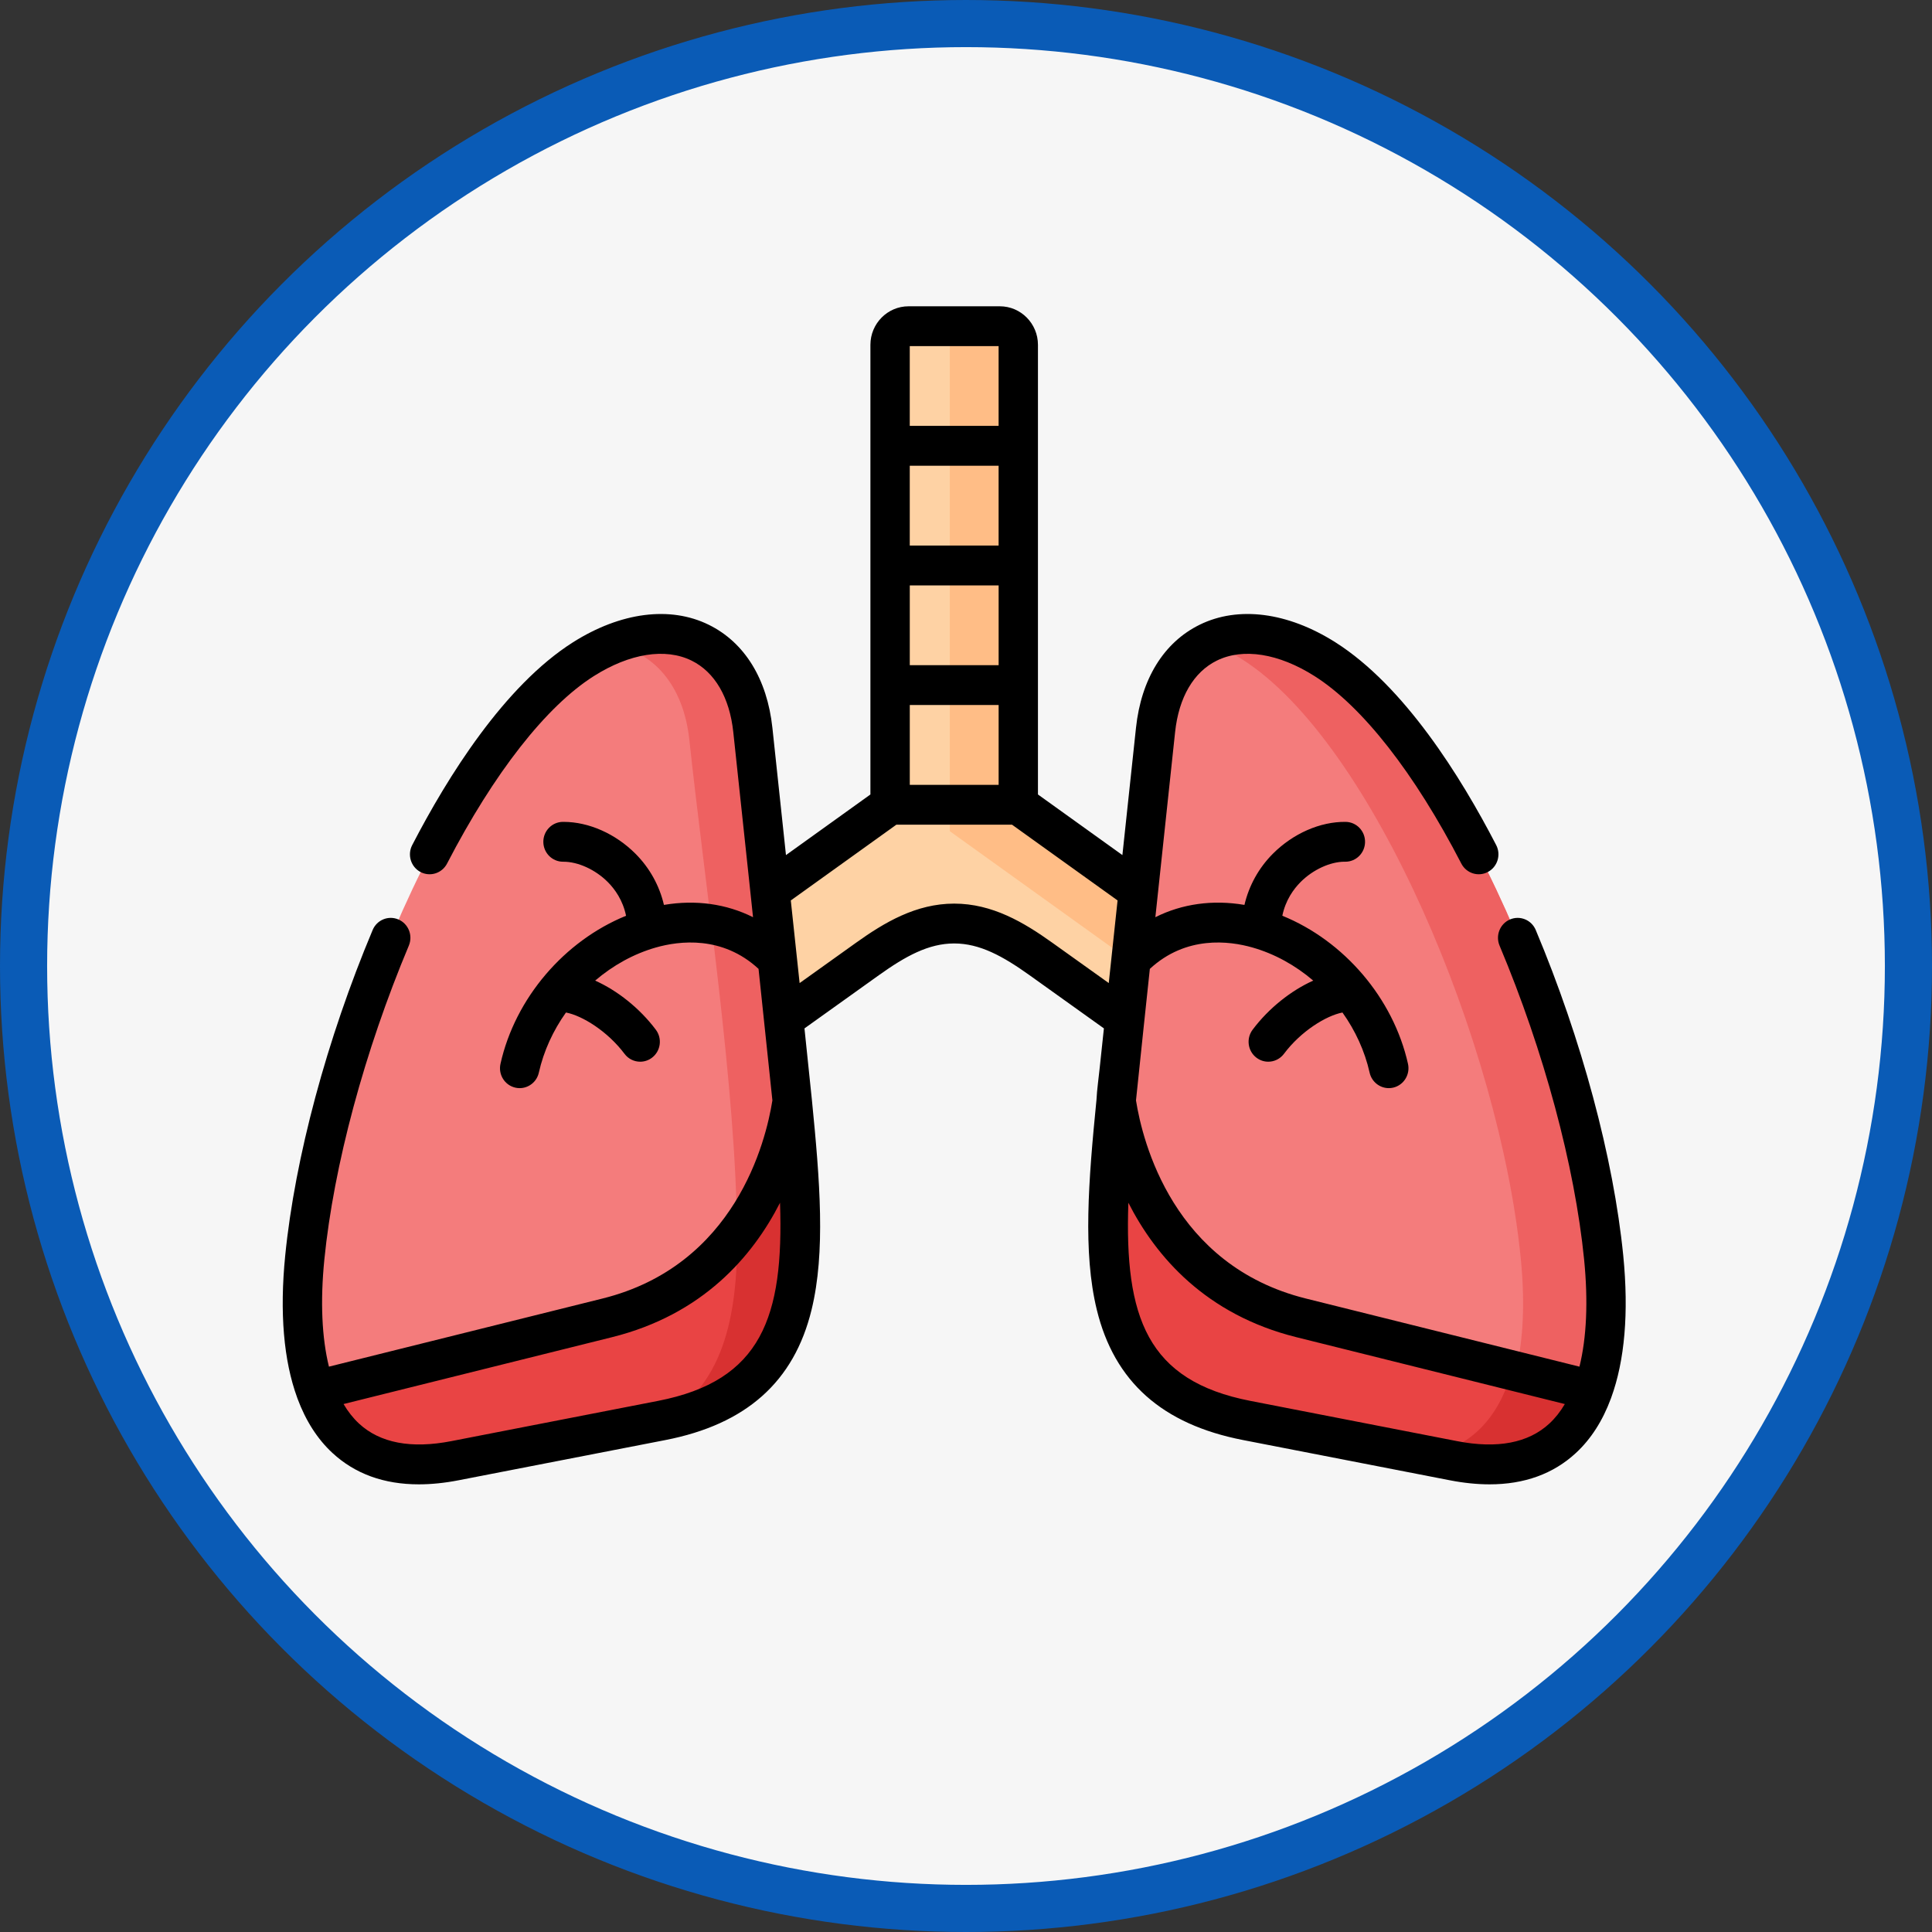 <svg width="82" height="82" viewBox="0 0 82 82" fill="none" xmlns="http://www.w3.org/2000/svg">
<rect x="0" y="0" width="82" height="82" fill="#333333" stroke="none"/>
<circle cx="41" cy="41" r="40" fill="#F6F6F6" stroke="#0A5BB6" stroke-width="2"/>
<path fill-rule="evenodd" clip-rule="evenodd" d="M40.499 13.846H38.562C38.133 13.846 37.779 14.2 37.779 14.637V34.157L27.665 41.418C25.033 43.532 27.731 47.081 30.199 45.435L36.817 40.703C37.915 39.919 39.111 39.198 40.499 39.198C41.816 39.198 42.958 39.83 44.182 40.703L50.8 45.435C53.271 47.081 55.966 43.532 53.334 41.418L43.22 34.157C43.22 27.649 43.22 21.142 43.22 14.637C43.22 14.2 42.869 13.846 42.437 13.846H40.499Z" fill="#FED2A4"/>
<path fill-rule="evenodd" clip-rule="evenodd" d="M40.314 14.635V35.28L47.998 40.797L48.005 40.727L48.305 37.924L48.317 37.812L43.22 34.155V14.635C43.22 14.198 42.87 13.844 42.438 13.844H40.5H39.531C39.96 13.844 40.314 14.198 40.314 14.635Z" fill="#FFBD86"/>
<path fill-rule="evenodd" clip-rule="evenodd" d="M68.064 53.377C67.171 44.414 61.828 31.52 56.233 27.977C52.679 25.729 49.454 27.139 49.044 30.981L48.302 37.925L47.703 43.531L47.504 45.415C47.459 45.859 47.415 46.295 47.371 46.723C47.816 49.736 49.719 54.563 55.223 55.934L67.606 59.018C68.152 57.522 68.282 55.574 68.064 53.377Z" fill="#F47C7C"/>
<path fill-rule="evenodd" clip-rule="evenodd" d="M61.685 61.995C64.869 62.614 66.754 61.367 67.609 59.017L55.225 55.934C49.721 54.563 47.818 49.735 47.373 46.722C46.673 53.778 46.404 59.024 52.918 60.289L61.685 61.995Z" fill="#E94444"/>
<path fill-rule="evenodd" clip-rule="evenodd" d="M28.079 60.289C34.596 59.024 34.328 53.778 33.624 46.722C33.179 49.735 31.276 54.563 25.772 55.934L13.389 59.017C14.244 61.367 16.128 62.614 19.312 61.995L28.079 60.289Z" fill="#E94444"/>
<path fill-rule="evenodd" clip-rule="evenodd" d="M25.776 55.934C31.28 54.563 33.183 49.736 33.628 46.723C33.587 46.295 33.543 45.859 33.496 45.415L33.297 43.531L32.713 38.082L31.956 30.981C31.545 27.139 28.32 25.729 24.767 27.977C19.174 31.52 13.828 44.411 12.938 53.377C12.717 55.574 12.847 57.519 13.393 59.018L25.776 55.934Z" fill="#F47C7C"/>
<path fill-rule="evenodd" clip-rule="evenodd" d="M52.71 27.977C58.306 31.52 63.652 44.414 64.542 53.377C64.725 55.195 64.668 56.84 64.333 58.201L67.609 59.018C68.155 57.522 68.284 55.574 68.067 53.377C67.174 44.414 61.831 31.52 56.235 27.977C54.386 26.807 52.625 26.628 51.303 27.266C51.763 27.438 52.234 27.674 52.71 27.977Z" fill="#EE6161"/>
<path fill-rule="evenodd" clip-rule="evenodd" d="M60.529 61.769L61.684 61.996C64.868 62.614 66.753 61.368 67.608 59.018L64.332 58.201L64.18 58.163C63.628 60.134 62.454 61.46 60.529 61.769Z" fill="#D83131"/>
<path fill-rule="evenodd" clip-rule="evenodd" d="M29.258 31.402C29.914 37.553 31.262 46.292 31.278 52.379C32.717 50.52 33.386 48.355 33.626 46.723C33.099 41.475 32.515 36.226 31.953 30.981C31.59 27.563 28.999 26.071 25.932 27.362C27.709 27.62 29.006 29.058 29.258 31.402Z" fill="#EE6161"/>
<path fill-rule="evenodd" clip-rule="evenodd" d="M31.285 52.372C31.32 55.972 30.66 58.87 28.041 60.299L28.082 60.289C34.599 59.024 34.331 53.778 33.627 46.722C33.387 48.352 32.718 50.514 31.285 52.372Z" fill="#D83131"/>
<path d="M68.386 59.316C68.959 57.746 69.135 55.713 68.896 53.292C68.483 49.146 67.13 44.109 65.182 39.473C65.002 39.042 64.512 38.843 64.088 39.025C63.663 39.208 63.465 39.704 63.646 40.135C65.531 44.62 66.838 49.477 67.235 53.461C67.411 55.242 67.34 56.779 67.037 58.005L55.424 55.113C49.794 53.711 48.493 48.459 48.215 46.705C48.278 46.057 48.803 41.122 48.803 41.122C50.34 39.699 52.175 39.934 53.156 40.214C54.102 40.483 54.982 40.974 55.738 41.62C54.803 42.038 53.852 42.787 53.164 43.705C52.885 44.078 52.957 44.608 53.325 44.89C53.476 45.006 53.653 45.062 53.829 45.062C54.081 45.062 54.331 44.946 54.495 44.727C55.208 43.774 56.278 43.11 56.978 42.974C57.524 43.74 57.925 44.609 58.131 45.526C58.219 45.918 58.563 46.184 58.944 46.184C59.005 46.184 59.068 46.177 59.13 46.163C59.579 46.059 59.861 45.607 59.759 45.151C59.134 42.361 57.041 39.93 54.426 38.867C54.562 38.205 54.904 37.734 55.202 37.435C55.726 36.91 56.459 36.573 57.075 36.573C57.084 36.573 57.093 36.574 57.102 36.574C57.559 36.574 57.932 36.201 57.937 35.737C57.942 35.27 57.572 34.887 57.111 34.883C56.034 34.87 54.883 35.376 54.027 36.233C53.422 36.839 53.01 37.589 52.818 38.407C51.467 38.178 50.168 38.361 49.037 38.929L49.199 37.412L49.875 31.071C50.032 29.599 50.661 28.522 51.646 28.038C52.757 27.491 54.268 27.73 55.791 28.694C57.823 29.981 60.036 32.808 62.023 36.653C62.237 37.067 62.743 37.227 63.15 37.009C63.559 36.793 63.717 36.282 63.503 35.868C62.002 32.963 59.599 29.111 56.676 27.26C54.655 25.981 52.556 25.71 50.917 26.516C49.395 27.264 48.436 28.818 48.215 30.89L47.638 36.292L44.054 33.72V14.636C44.054 13.734 43.328 13 42.437 13H38.561C37.669 13 36.943 13.734 36.943 14.636V33.72L33.359 36.293L32.783 30.89C32.561 28.818 31.603 27.265 30.081 26.517C28.442 25.71 26.343 25.981 24.32 27.26C21.406 29.108 19 32.961 17.495 35.869C17.281 36.282 17.438 36.793 17.846 37.01C18.255 37.226 18.759 37.067 18.974 36.653C20.966 32.806 23.179 29.978 25.206 28.694C26.73 27.73 28.24 27.491 29.352 28.038C30.337 28.523 30.966 29.599 31.123 31.072L31.8 37.412L31.961 38.929C30.829 38.362 29.531 38.179 28.18 38.407C27.988 37.589 27.575 36.84 26.971 36.234C26.124 35.386 24.988 34.883 23.923 34.883C23.911 34.883 23.899 34.883 23.887 34.883C23.426 34.888 23.056 35.27 23.061 35.737C23.066 36.201 23.439 36.574 23.896 36.574H23.904C24.526 36.57 25.267 36.906 25.796 37.436C26.094 37.735 26.436 38.206 26.572 38.868C23.957 39.931 21.865 42.361 21.242 45.152C21.14 45.608 21.422 46.06 21.872 46.163C21.934 46.178 21.996 46.184 22.057 46.184C22.438 46.184 22.783 45.918 22.87 45.525C23.075 44.609 23.476 43.74 24.021 42.974C24.723 43.109 25.792 43.776 26.507 44.728C26.671 44.947 26.92 45.062 27.172 45.062C27.348 45.062 27.526 45.006 27.677 44.889C28.044 44.607 28.115 44.076 27.836 43.705C27.147 42.787 26.195 42.038 25.26 41.62C26.016 40.974 26.896 40.483 27.84 40.214C28.822 39.934 30.657 39.699 32.195 41.122C32.195 41.122 32.758 46.452 32.783 46.705C32.504 48.459 31.203 53.711 25.574 55.113L13.961 58.005C13.66 56.78 13.589 55.242 13.766 53.461C14.164 49.471 15.471 44.614 17.352 40.135C17.533 39.704 17.335 39.208 16.91 39.025C16.486 38.843 15.996 39.042 15.816 39.473C13.871 44.102 12.518 49.139 12.105 53.292C11.864 55.715 12.039 57.749 12.613 59.32C12.618 59.334 12.622 59.349 12.628 59.363C12.979 60.305 13.473 61.079 14.109 61.667C15.068 62.555 16.296 63 17.774 63C18.307 63 18.874 62.943 19.471 62.826L28.238 61.121C31.672 60.453 33.703 58.644 34.446 55.587C35.04 53.149 34.803 50.141 34.459 46.68C34.458 46.651 34.144 43.649 34.144 43.649L37.297 41.394C38.432 40.583 39.411 40.043 40.499 40.043C41.587 40.043 42.566 40.583 43.7 41.393L46.853 43.648L46.674 45.33C46.629 45.778 46.56 46.23 46.538 46.68C46.194 50.141 45.958 53.149 46.551 55.587C47.295 58.644 49.326 60.453 52.76 61.12L61.527 62.826C62.124 62.943 62.691 63 63.224 63C64.701 63 65.93 62.555 66.888 61.667C67.524 61.079 68.019 60.306 68.369 59.363C68.376 59.348 68.38 59.332 68.386 59.316ZM38.614 33.311V29.922H42.385V33.311H38.614ZM38.614 24.846H42.385V28.232H38.614V24.846ZM42.384 23.155H38.613V19.767H42.384V23.155ZM42.384 14.691V18.076H38.613V14.691H42.384ZM27.923 59.459L19.156 61.166C17.448 61.497 16.13 61.247 15.236 60.419C14.989 60.191 14.771 59.913 14.581 59.592L25.973 56.755C29.816 55.798 31.938 53.34 33.107 51.048C33.271 55.898 32.326 58.605 27.923 59.459ZM44.663 40.012C43.456 39.149 42.116 38.352 40.499 38.352C38.882 38.352 37.541 39.149 36.334 40.012L33.938 41.725L33.827 40.682C33.825 40.648 33.822 40.614 33.816 40.581L33.564 38.218L38.045 35.002H42.953L47.433 38.217L47.059 41.724L44.663 40.012ZM65.761 60.419C64.868 61.247 63.549 61.497 61.842 61.166L53.075 59.459C48.672 58.604 47.726 55.898 47.891 51.048C49.059 53.34 51.182 55.798 55.025 56.755L66.416 59.592C66.227 59.913 66.008 60.191 65.761 60.419Z" fill="black"/>
</svg>

